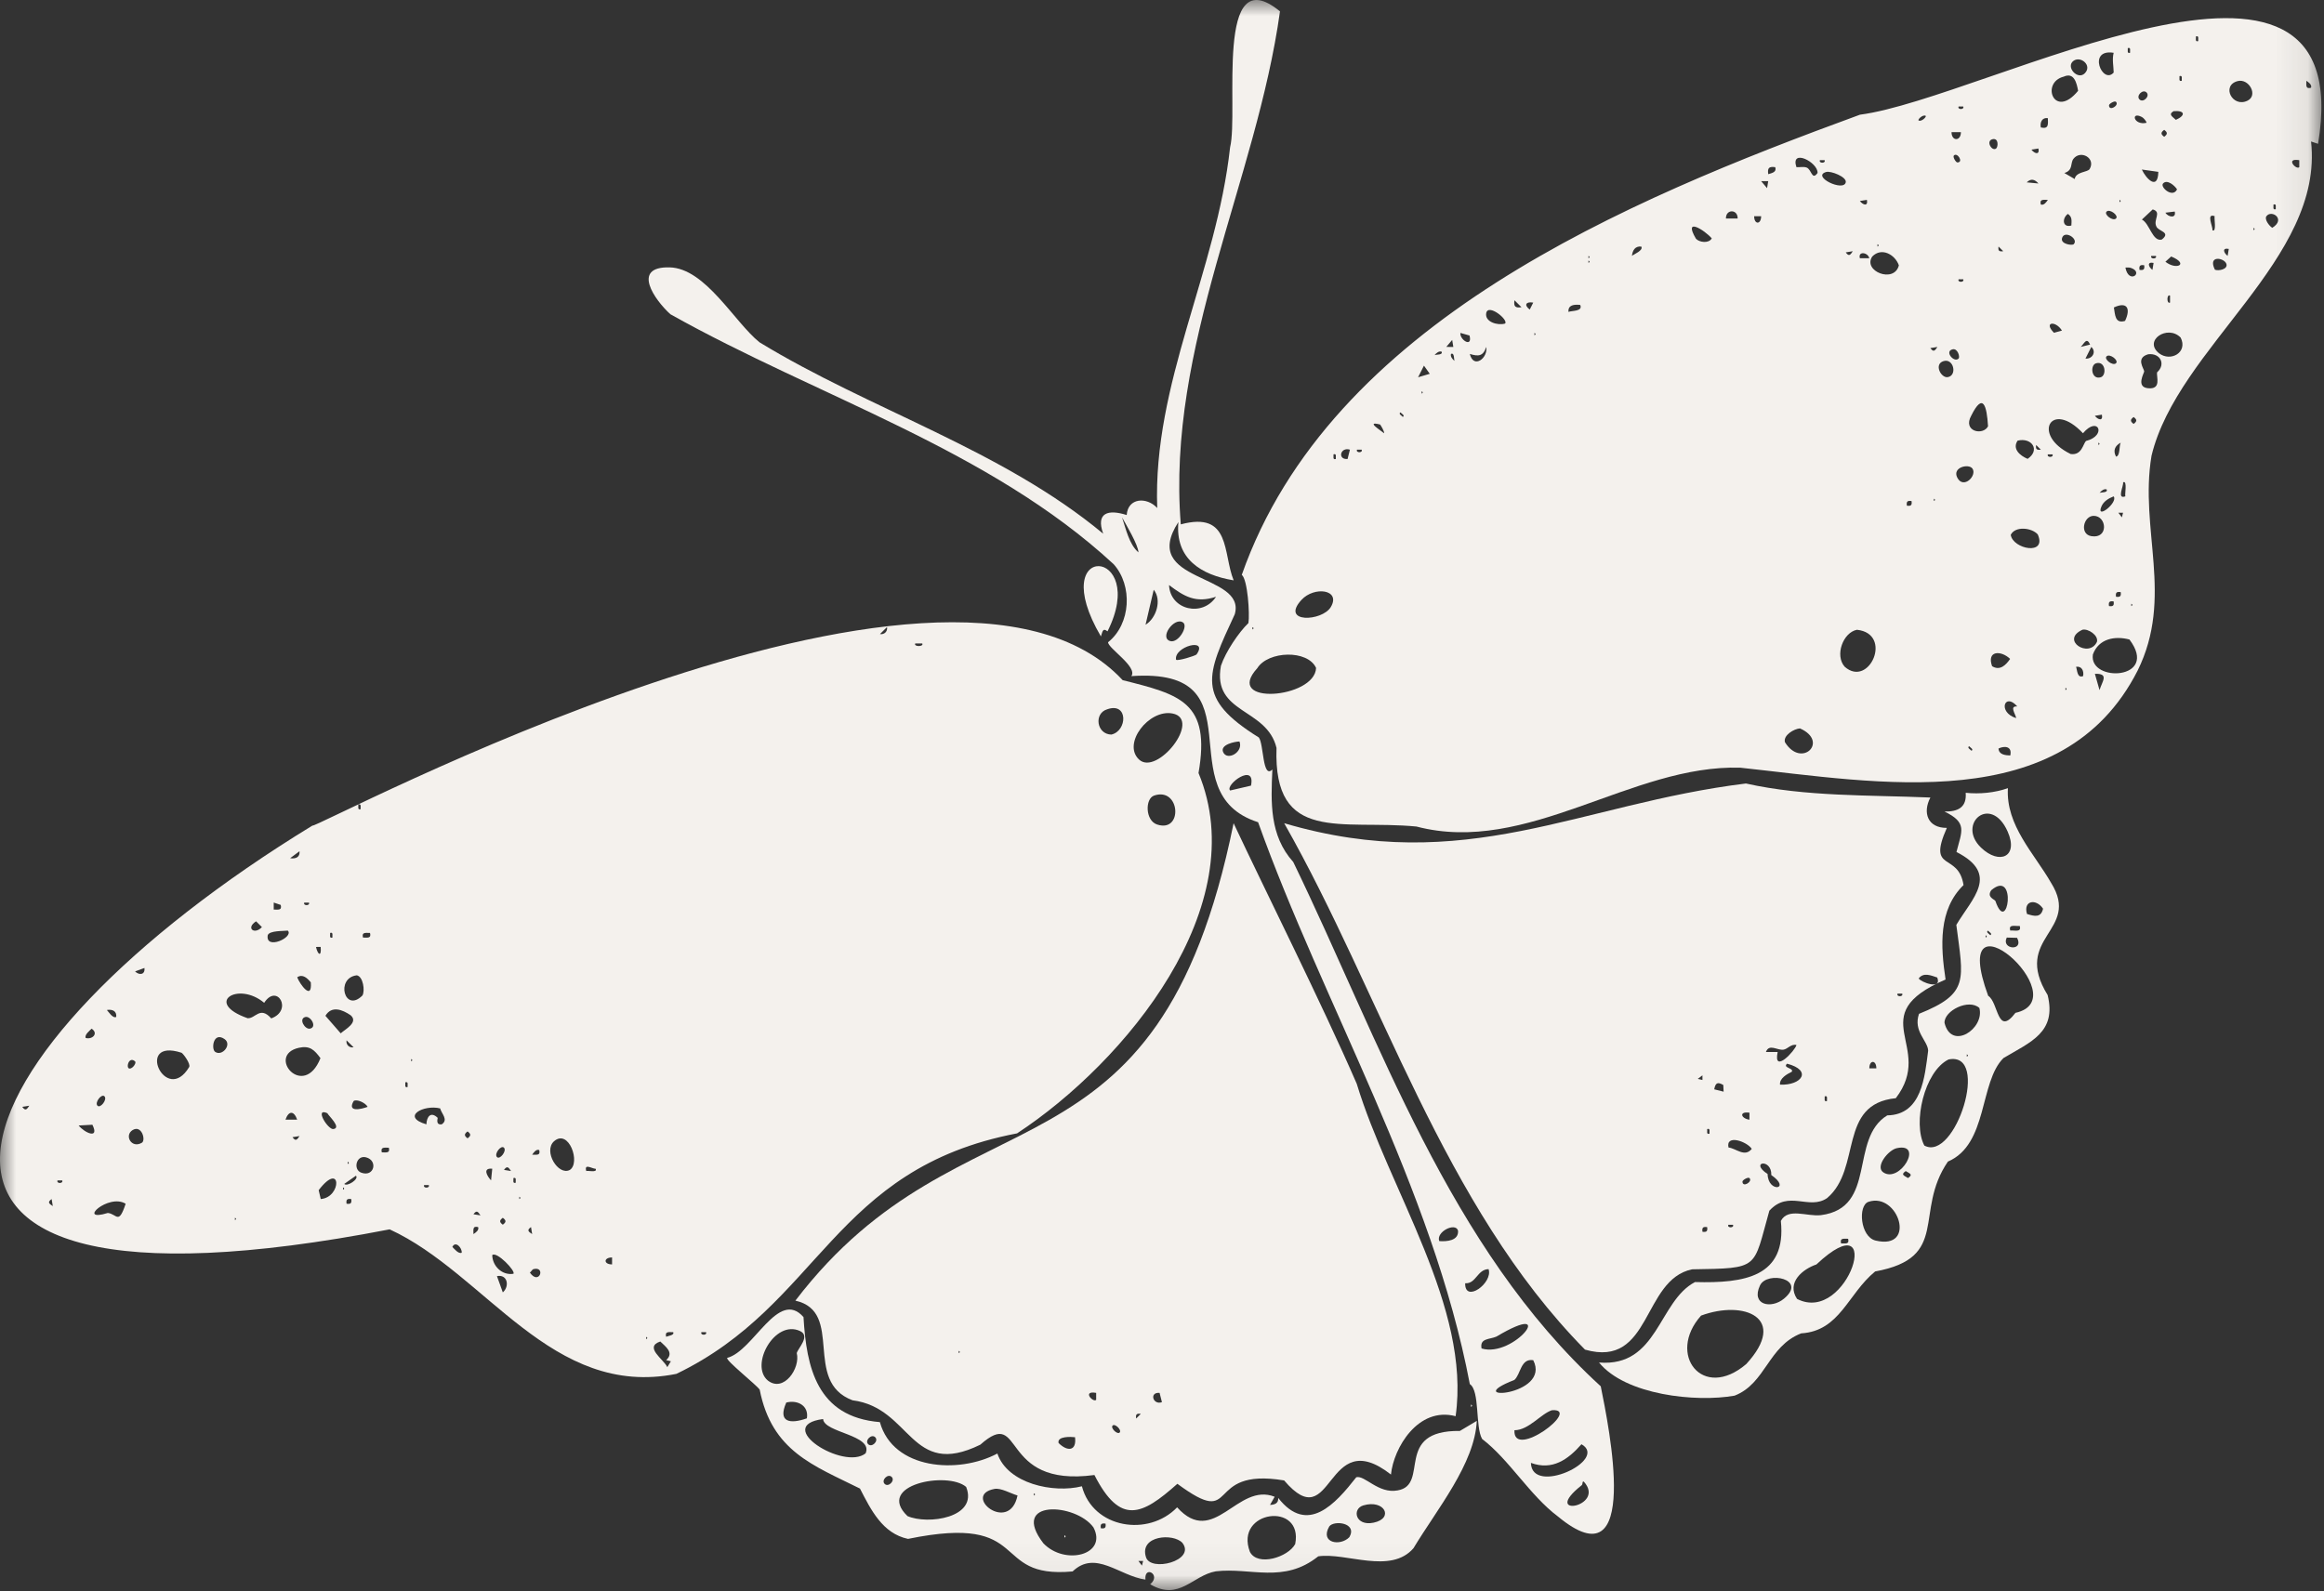 <svg width="73" height="50" viewBox="0 0 73 50" fill="none" xmlns="http://www.w3.org/2000/svg">
<rect x="0" y="0" width="73" height="50" fill="#333333" stroke="none"/>
<g clip-path="url(#clip0_3748_4428)">
<mask id="mask0_3748_4428" style="mask-type:luminance" maskUnits="userSpaceOnUse" x="0" y="0" width="73" height="50">
<path d="M72.919 0H0V49.961H72.919V0Z" fill="white"/>
</mask>
<g mask="url(#mask0_3748_4428)">
<path d="M20.925 42.736C21.183 42.504 20.913 42.318 20.741 42.151C20.217 42.327 20.852 42.713 20.961 42.957L21.073 42.773L20.925 42.736ZM20.297 42.004V42.077C20.345 42.053 20.345 42.028 20.297 42.004ZM22.178 41.858H22.032C21.988 41.964 22.222 41.964 22.178 41.858ZM21.145 41.858C21.019 41.86 20.877 41.82 20.925 42.004C20.972 41.974 21.197 41.957 21.145 41.858ZM15.61 40.097L15.794 40.608C16.015 40.415 15.942 40.03 15.61 40.097ZM16.754 39.877C16.723 39.885 16.681 39.959 16.644 39.986C16.94 40.404 17.153 39.774 16.754 39.877ZM19.226 39.51C18.955 39.511 18.955 39.728 19.226 39.729V39.51ZM16.126 40.023C16.214 39.947 15.6 39.305 15.462 39.437C15.469 39.782 15.772 40.08 16.126 40.023ZM14.502 39.362C14.523 39.218 14.308 38.972 14.209 39.18C14.268 39.236 14.4 39.407 14.502 39.362ZM16.716 38.776L16.68 38.556C16.539 38.655 16.598 38.698 16.716 38.776ZM15.019 38.556C14.834 38.508 14.874 38.651 14.872 38.776C14.94 38.731 15.055 38.654 15.019 38.556ZM15.794 38.264C15.683 38.346 15.683 38.399 15.794 38.481C15.905 38.399 15.905 38.346 15.794 38.264ZM7.379 38.263V38.336C7.427 38.311 7.427 38.287 7.379 38.263ZM15.093 38.188C15.014 38.071 14.971 38.013 14.872 38.153L15.093 38.188ZM3.947 37.823C3.408 37.486 2.385 38.42 3.388 38.112C3.674 38.145 3.724 38.499 3.947 37.823ZM11.033 37.676C10.902 37.657 10.867 37.693 10.886 37.822C11.016 37.841 11.052 37.806 11.033 37.676ZM1.658 37.896L1.622 37.676C1.481 37.775 1.54 37.818 1.658 37.896ZM16.311 37.602V37.676C16.359 37.651 16.359 37.627 16.311 37.602ZM10.775 37.309V37.382C10.823 37.358 10.823 37.333 10.775 37.309ZM13.469 37.236H13.322C13.278 37.342 13.512 37.342 13.469 37.236ZM1.954 37.09H1.807C1.763 37.196 1.997 37.196 1.954 37.09ZM16.199 37.162C16.19 37.104 16.235 36.98 16.127 37.016C16.136 37.074 16.091 37.197 16.199 37.162ZM10.075 37.675C10.741 37.621 10.731 36.454 10.01 37.396L10.075 37.675ZM11.18 36.942L10.813 37.2C10.903 37.297 11.289 37.042 11.18 36.942ZM15.462 36.722C15.142 36.691 15.307 36.964 15.425 37.088L15.462 36.722ZM18.709 36.723C18.593 36.724 18.345 36.54 18.415 36.795C18.46 36.773 18.776 36.856 18.709 36.723ZM16.052 36.795C15.973 36.677 15.931 36.619 15.831 36.759L16.052 36.795ZM10.922 36.502V36.575C10.97 36.551 10.97 36.526 10.922 36.502ZM11.347 36.846C11.754 36.996 11.882 36.464 11.498 36.364C11.19 36.283 11.081 36.749 11.347 36.846ZM16.938 36.135C16.84 36.1 16.762 36.214 16.717 36.281C16.843 36.279 16.985 36.319 16.938 36.135ZM15.831 36.062C15.74 35.966 15.515 36.254 15.61 36.355C15.7 36.451 15.925 36.163 15.831 36.062ZM12.214 36.062C12.088 36.065 11.945 36.025 11.993 36.208C12.119 36.205 12.262 36.246 12.214 36.062ZM17.4 35.862C17.062 36.172 17.531 36.948 17.896 36.762C18.249 36.545 17.869 35.447 17.4 35.862ZM9.409 35.696L9.188 35.731C9.288 35.871 9.331 35.813 9.409 35.696ZM14.687 35.55C14.576 35.632 14.576 35.685 14.687 35.767C14.798 35.685 14.798 35.632 14.687 35.55ZM4.455 35.907C4.588 35.83 4.452 35.333 4.165 35.508C3.897 35.673 4.127 36.098 4.455 35.907ZM2.902 35.34L2.471 35.364C2.656 35.597 3.134 35.807 2.902 35.34ZM10.282 34.977C9.859 34.789 10.309 35.514 10.478 35.475C10.734 35.431 10.313 35.052 10.282 34.977ZM9.335 35.181C9.233 34.893 9.068 34.894 8.967 35.181H9.335ZM13.826 34.827C13.311 34.697 12.579 35.088 13.394 35.328C13.403 35.082 13.534 34.916 13.747 35.122C13.758 35.133 13.668 35.352 13.874 35.328C14.094 35.185 13.869 34.995 13.826 34.827ZM0.921 34.742L0.7 34.778C0.799 34.918 0.842 34.859 0.921 34.742ZM11.108 34.596C10.896 34.962 11.348 34.851 11.548 34.778C11.485 34.653 11.204 34.523 11.108 34.596ZM3.282 34.448C3.192 34.352 2.967 34.64 3.061 34.741C3.152 34.837 3.377 34.549 3.282 34.448ZM12.804 34.154C12.794 34.097 12.84 33.973 12.731 34.008C12.741 34.066 12.696 34.19 12.804 34.154ZM4.242 33.348C4.005 33.141 3.909 33.742 4.169 33.531C4.225 33.486 4.279 33.381 4.242 33.348ZM12.915 33.274V33.348C12.963 33.323 12.963 33.299 12.915 33.274ZM5.699 33.077C4.22 32.597 5.21 34.747 5.941 33.529C6 33.432 5.747 33.093 5.699 33.077ZM9.389 32.922C8.345 33.154 9.537 34.573 10.066 33.248C9.876 32.99 9.735 32.846 9.389 32.922ZM11.107 32.907L10.886 32.688C10.861 32.821 10.967 32.931 11.107 32.907ZM6.757 33.049C6.979 33.205 7.299 32.817 7.051 32.647C6.699 32.406 6.629 32.959 6.757 33.049ZM2.692 32.614C2.91 32.672 3.1 32.464 2.877 32.322C2.82 32.382 2.647 32.513 2.692 32.614ZM9.595 31.954C9.367 32.005 9.576 32.357 9.74 32.32C9.968 32.27 9.759 31.918 9.595 31.954ZM3.651 31.953C3.67 31.769 3.534 31.706 3.357 31.735C3.415 31.795 3.541 32.006 3.651 31.953ZM11.013 31.899C10.753 31.721 10.416 31.591 10.222 31.917L10.702 32.468C10.836 32.345 11.273 32.122 11.013 31.899ZM8.298 31.509C7.479 30.822 6.392 31.507 7.778 31.993C8.022 32.012 8.166 31.598 8.52 31.999C9.209 31.749 8.706 30.881 8.298 31.509ZM11.385 31.278C11.469 31.133 11.409 30.681 11.207 30.645C10.531 30.725 10.823 31.845 11.385 31.278ZM9.763 30.866C9.657 30.739 9.508 30.59 9.336 30.707C9.414 30.92 9.809 31.463 9.763 30.866ZM4.537 30.414L4.242 30.523C4.374 30.651 4.564 30.63 4.537 30.414ZM10.073 29.753L9.926 29.754C9.982 30.008 10.103 30.074 10.073 29.753ZM11.623 29.314C11.498 29.316 11.354 29.276 11.402 29.459C11.528 29.457 11.671 29.497 11.623 29.314ZM10.442 29.459C10.432 29.402 10.477 29.278 10.37 29.314C10.379 29.371 10.334 29.495 10.442 29.459ZM9.04 29.24C8.921 29.258 8.464 29.233 8.41 29.385C8.329 29.867 9.243 29.446 9.04 29.24ZM8.044 28.948C7.71 29.163 7.995 29.382 8.227 29.13L8.044 28.948ZM9.704 28.36H9.557C9.513 28.466 9.748 28.466 9.704 28.36ZM8.818 28.433L8.598 28.359L8.598 28.579C8.723 28.576 8.866 28.617 8.818 28.433ZM9.114 26.965C9.291 26.994 9.428 26.931 9.408 26.746L9.114 26.965ZM11.328 25.425C11.318 25.367 11.363 25.244 11.255 25.279C11.265 25.337 11.22 25.46 11.328 25.425ZM36.252 24.997C35.965 25.095 35.971 25.784 36.347 25.907C37.168 26.177 37.075 24.717 36.252 24.997ZM35.779 23.865C36.344 24.393 37.766 22.596 36.828 22.418C36.088 22.277 35.244 23.364 35.779 23.865ZM34.78 22.286C34.354 22.412 34.443 23.07 34.908 23.081C35.415 22.969 35.444 22.053 34.78 22.286ZM28.969 20.218H28.749C28.691 20.326 29.027 20.326 28.969 20.218ZM27.641 19.923C27.781 19.947 27.887 19.837 27.862 19.703L27.641 19.923ZM35.264 21.371C37.071 21.825 38.036 22.059 37.647 24.289C39.383 28.466 35.365 33.366 31.948 35.611C26.147 36.721 25.779 40.986 21.246 43.168C17.326 43.953 15.266 40.017 12.239 38.627C-5.649 42.096 -1.683 32.961 9.816 25.939C9.81 26.119 29.691 15.38 35.264 21.371Z" fill="#F4F1ED"/>
<path d="M63.145 23.738C63.211 23.454 62.976 23.423 62.776 23.519C62.787 23.714 62.992 23.732 63.145 23.738ZM61.852 23.446C61.78 23.497 61.892 23.547 61.928 23.59C62.001 23.542 61.893 23.493 61.852 23.446ZM56.54 22.887C56.353 22.9 56.009 23.101 56.067 23.32C56.587 24.158 57.466 23.297 56.54 22.887ZM63.366 22.197C62.969 21.739 62.738 22.379 63.33 22.564C63.321 22.445 63.102 22.176 63.366 22.197ZM64.879 21.611V21.684C64.927 21.66 64.927 21.635 64.879 21.611ZM65.949 21.684C66.028 21.412 66.264 21.158 65.803 21.171L65.949 21.684ZM65.433 21.244C65.466 21.084 65.391 20.922 65.212 20.951C65.252 21.061 65.244 21.316 65.433 21.244ZM39.494 20.994C38.41 22.181 41.303 21.956 41.34 20.987C41.076 20.408 39.833 20.45 39.494 20.994ZM62.574 20.932C62.821 21.085 63.005 20.9 63.141 20.703C62.852 20.427 62.4 20.439 62.574 20.932ZM66.889 20.094C66.43 19.973 65.923 20.066 65.74 20.564C65.604 21.458 67.846 21.369 66.889 20.094ZM65.412 19.787C64.706 20.113 65.62 20.696 65.868 20.167C65.922 19.961 65.587 19.743 65.412 19.787ZM58.329 19.788C57.893 19.872 57.626 20.593 57.944 20.949C58.713 21.632 59.477 19.912 58.329 19.788ZM39.34 19.704V19.777C39.388 19.753 39.388 19.728 39.34 19.704ZM66.946 18.97V19.044C66.994 19.019 66.994 18.995 66.946 18.97ZM66.392 18.897C66.262 18.878 66.226 18.914 66.246 19.043C66.376 19.062 66.412 19.027 66.392 18.897ZM66.614 18.604C66.484 18.585 66.448 18.62 66.467 18.75C66.597 18.769 66.633 18.733 66.614 18.604ZM40.88 18.85C40.208 19.587 41.533 19.531 41.804 19.071C42.128 18.52 41.279 18.413 40.88 18.85ZM64.009 16.792C63.823 16.581 63.303 16.519 63.16 16.805C63.227 17.257 64.308 17.464 64.009 16.792ZM65.766 16.208C65.446 16.207 65.311 16.785 65.694 16.847C66.241 16.934 66.179 16.209 65.766 16.208ZM66.688 16.11L66.54 16.11L66.651 16.256L66.688 16.11ZM60.044 15.743C59.914 15.724 59.878 15.759 59.898 15.889C60.028 15.908 60.064 15.872 60.044 15.743ZM60.746 15.669V15.742C60.794 15.718 60.794 15.694 60.746 15.669ZM66.392 15.596C66.233 15.66 66.079 15.749 66.009 15.913C65.824 16.35 66.544 15.786 66.392 15.596ZM66.171 15.377C66.087 15.349 65.999 15.427 65.951 15.487C66.002 15.463 66.224 15.487 66.171 15.377ZM66.761 15.595C66.733 15.559 66.833 15.072 66.689 15.156C66.714 15.259 66.479 15.702 66.761 15.595ZM61.957 14.723C61.842 14.558 61.313 14.681 61.481 15.008C61.674 15.385 62.11 14.943 61.957 14.723ZM64.473 14.276H64.326C64.283 14.382 64.517 14.382 64.473 14.276ZM41.96 14.422C41.95 14.364 41.996 14.24 41.887 14.276C41.897 14.333 41.852 14.457 41.96 14.422ZM42.772 14.129H42.625C42.582 14.236 42.816 14.236 42.772 14.129ZM42.403 14.129C42.1 14.034 42.004 14.448 42.329 14.422L42.403 14.129ZM64.105 14.128L63.958 13.982C63.938 14.112 63.974 14.147 64.105 14.128ZM66.614 13.909C66.43 14.008 66.367 14.159 66.468 14.348C66.602 14.324 66.56 14.015 66.614 13.909ZM65.913 13.909V13.982C65.961 13.957 65.961 13.933 65.913 13.909ZM63.376 13.845C63.201 14.104 63.449 14.317 63.69 14.418C64.097 14.142 63.82 13.737 63.376 13.845ZM43.35 13.338C42.861 13.216 43.406 13.544 43.474 13.614C43.498 13.568 43.362 13.346 43.35 13.338ZM67.02 13.103C66.909 13.185 66.909 13.238 67.02 13.32C67.131 13.238 67.131 13.185 67.02 13.103ZM65.429 13.613C64.426 12.547 63.804 13.668 65.044 14.266C65.398 14.314 65.433 13.936 65.527 13.855C66.19 13.685 65.907 13.047 65.429 13.613ZM66.023 13.029L65.803 13.065C65.896 13.189 66.067 13.246 66.023 13.029ZM43.99 12.957C43.917 13.007 44.029 13.057 44.065 13.1C44.138 13.052 44.031 13.003 43.99 12.957ZM61.921 13.057C61.638 13.56 62.293 13.697 62.447 13.394C62.407 12.741 62.289 12.32 61.921 13.057ZM44.655 12.295V12.368C44.703 12.344 44.703 12.319 44.655 12.295ZM44.544 11.854L44.911 11.745L44.728 11.489L44.544 11.854ZM65.84 11.415C65.644 11.473 65.691 11.942 65.986 11.854C66.182 11.796 66.136 11.327 65.84 11.415ZM61.051 11.346C60.736 11.441 60.971 11.883 61.18 11.85C61.488 11.801 61.367 11.25 61.051 11.346ZM66.466 11.414C66.563 11.325 66.273 11.101 66.172 11.195C66.075 11.284 66.365 11.508 66.466 11.414ZM67.478 11.131C67.069 11.25 67.352 11.585 67.352 11.671C67.352 11.717 67.088 12.154 67.461 12.197C67.91 12.249 67.727 11.836 67.758 11.698C68.038 11.448 67.862 11.087 67.478 11.131ZM45.578 11.121C45.551 11.205 45.629 11.293 45.689 11.34C45.665 11.29 45.69 11.069 45.578 11.121ZM45.282 11.049C45.198 11.021 45.109 11.099 45.062 11.158C45.112 11.135 45.334 11.159 45.282 11.049ZM61.521 11.267C61.574 11.214 61.493 10.941 61.338 10.975C61.065 11.034 61.378 11.409 61.521 11.267ZM65.507 11.267C65.721 11.288 65.862 11.056 65.691 10.901L65.507 11.267ZM60.857 10.902L60.636 10.937C60.736 11.077 60.778 11.019 60.857 10.902ZM46.169 11.121C46.286 11.606 46.749 11.245 46.684 10.901C46.59 11.196 46.439 11.205 46.169 11.121ZM65.654 10.827C65.541 10.58 65.471 10.792 65.359 10.9L65.654 10.827ZM45.651 10.901L45.615 10.681L45.43 10.9L45.651 10.901ZM67.817 11.099C68.183 11.382 68.734 11.071 68.497 10.607C68.087 10.187 67.319 10.7 67.817 11.099ZM48.198 10.461V10.534C48.246 10.51 48.246 10.485 48.198 10.461ZM46.16 10.542L45.873 10.461C45.848 10.681 46.262 10.939 46.16 10.542ZM64.769 10.387C64.565 10.061 64.182 10.117 64.518 10.456L64.769 10.387ZM47.275 10.167C47.399 10.058 46.742 9.521 46.684 9.839C46.634 10.117 47.047 10.235 47.275 10.167ZM66.751 10.083C66.934 9.701 66.823 9.462 66.4 9.661C66.44 9.885 66.43 10.18 66.751 10.083ZM49.637 9.581C49.455 9.561 49.248 9.576 49.268 9.8C49.375 9.756 49.727 9.79 49.637 9.581ZM48.161 9.508C47.943 9.47 47.854 9.575 48.051 9.727L48.161 9.508ZM47.792 9.653L47.571 9.434C47.542 9.63 47.596 9.682 47.792 9.653ZM68.164 9.507V9.288C68.055 9.23 68.055 9.564 68.164 9.507ZM61.668 8.775H61.522C61.478 8.881 61.712 8.881 61.668 8.775ZM66.762 8.407C66.866 8.949 67.356 8.562 66.935 8.418C66.879 8.399 66.82 8.406 66.762 8.407ZM67.352 8.334C67.222 8.315 67.186 8.35 67.205 8.48C67.335 8.499 67.371 8.464 67.352 8.334ZM67.647 8.261C67.428 8.218 67.486 8.387 67.611 8.48L67.647 8.261ZM49.895 8.187V8.26C49.943 8.236 49.943 8.211 49.895 8.187ZM69.573 8.474C69.686 8.521 69.98 8.463 69.936 8.298C69.883 8.101 69.335 7.996 69.573 8.474ZM68.2 8.059L68.018 8.224C68.368 8.501 68.773 8.296 68.2 8.059ZM67.721 8.041H67.574C67.53 8.147 67.765 8.147 67.721 8.041ZM49.895 8.04V8.113C49.943 8.089 49.943 8.065 49.895 8.04ZM58.716 8.113C58.678 7.929 58.357 7.881 58.421 8.113L58.716 8.113ZM58.81 8.06C58.503 8.519 59.502 8.917 59.646 8.337C59.529 8.001 59.104 7.758 58.81 8.06ZM58.199 7.894L57.978 7.93C58.078 8.07 58.121 8.011 58.199 7.894ZM70.009 7.821C69.79 7.777 69.848 7.947 69.973 8.04L70.009 7.821ZM62.924 7.893L62.777 7.747C62.757 7.877 62.793 7.912 62.924 7.893ZM51.556 7.747C51.358 7.727 51.282 7.867 51.261 8.04C51.326 7.984 51.623 7.873 51.556 7.747ZM58.974 7.673V7.747C59.023 7.722 59.023 7.698 58.974 7.673ZM65.138 7.673C65.306 7.505 64.833 7.21 64.769 7.491C64.728 7.671 65.09 7.721 65.138 7.673ZM70.785 7.16V7.233C70.833 7.209 70.833 7.184 70.785 7.16ZM53.273 7.502C53.378 7.616 53.676 7.658 53.769 7.49C53.546 7.23 52.859 6.8 53.273 7.502ZM69.567 6.793C69.284 6.685 69.519 7.131 69.494 7.233C69.638 7.319 69.538 6.828 69.567 6.793ZM55.32 6.793H55.1C55.101 7.062 55.319 7.062 55.32 6.793ZM71.191 6.794C71.121 6.89 71.278 7.099 71.375 7.158C71.816 6.885 71.349 6.576 71.191 6.794ZM65.064 7.086C65.073 6.933 65.092 6.811 64.954 6.721C64.762 6.863 64.787 7.165 65.064 7.086ZM68.311 6.647L68.017 6.683C68.108 6.828 68.367 6.869 68.311 6.647ZM66.466 6.866C66.563 6.776 66.273 6.553 66.172 6.647C66.075 6.736 66.365 6.96 66.466 6.866ZM54.582 6.866C54.589 6.565 54.207 6.565 54.214 6.866H54.582ZM67.62 6.58L67.28 6.899C67.524 7.018 67.611 7.604 67.905 7.527C68.21 7.288 67.788 7.271 67.732 7.111C67.631 6.902 67.913 6.664 67.62 6.58ZM71.485 6.573C71.476 6.515 71.521 6.391 71.413 6.427C71.422 6.484 71.377 6.608 71.485 6.573ZM66.577 6.28V6.353C66.625 6.328 66.625 6.304 66.577 6.28ZM64.326 6.28C64.2 6.283 64.057 6.242 64.105 6.426C64.203 6.462 64.281 6.348 64.326 6.28ZM58.642 6.28L58.421 6.316C58.515 6.44 58.685 6.497 58.642 6.28ZM67.943 5.767C67.846 5.879 68.247 6.236 68.384 5.95C68.309 5.829 68.068 5.622 67.943 5.767ZM55.542 5.693L55.321 5.693L55.506 5.912L55.542 5.693ZM64.031 5.765C63.916 5.635 63.795 5.599 63.662 5.73L64.031 5.765ZM57.36 5.405C56.892 5.544 57.913 6.039 57.978 5.728C58.013 5.56 57.51 5.36 57.36 5.405ZM67.796 5.4L67.278 5.327C67.413 5.62 67.782 5.997 67.796 5.4ZM55.763 5.253C55.567 5.224 55.514 5.278 55.543 5.473C55.656 5.438 55.816 5.41 55.763 5.253ZM72.224 5.033C71.767 4.955 72.132 5.351 72.224 5.252V5.033ZM57.313 5.033H57.166C57.123 5.139 57.357 5.139 57.313 5.033ZM56.428 5.252C56.529 5.26 56.654 5.23 56.747 5.264C56.907 5.322 56.912 5.686 57.092 5.435C57.11 5.094 56.229 4.654 56.428 5.252ZM65.639 5.311C65.84 4.967 65.354 4.701 65.13 4.99C65.024 5.127 65.129 5.35 64.844 5.436L65.169 5.625C65.207 5.39 65.578 5.416 65.639 5.311ZM61.374 4.886C61.331 4.928 61.435 5.104 61.484 5.104C61.688 5.104 61.485 4.775 61.374 4.886ZM64.03 4.666L63.81 4.702C63.903 4.826 64.074 4.883 64.03 4.666ZM62.702 4.665C62.764 4.616 62.786 4.331 62.592 4.373C62.364 4.422 62.568 4.771 62.702 4.665ZM61.595 4.153H61.3C61.302 4.445 61.595 4.441 61.595 4.153ZM67.98 4.08C67.868 4.163 67.868 4.215 67.98 4.298C68.091 4.215 68.091 4.162 67.98 4.08ZM64.326 3.713C64.147 3.683 64.072 3.845 64.105 4.005C64.359 4.064 64.332 3.903 64.326 3.713ZM67.426 3.858C67.415 3.796 67.328 3.701 67.278 3.676C66.918 3.489 67.018 3.951 67.426 3.858ZM60.488 3.639C60.395 3.591 60.23 3.757 60.266 3.785C60.359 3.834 60.523 3.667 60.488 3.639ZM68.276 3.493C68.091 3.6 68.254 3.672 68.347 3.766C68.665 3.625 68.631 3.462 68.276 3.493ZM61.668 3.346H61.522C61.478 3.452 61.712 3.452 61.668 3.346ZM66.466 3.199C66.424 3.157 66.247 3.26 66.247 3.309C66.247 3.512 66.578 3.31 66.466 3.199ZM67.426 2.905C67.309 2.789 67.088 3.008 67.205 3.125C67.322 3.241 67.543 3.022 67.426 2.905ZM72.593 2.758C72.629 2.661 72.514 2.584 72.446 2.538C72.449 2.664 72.408 2.806 72.593 2.758ZM70.284 2.549C69.764 2.69 70.126 3.398 70.6 3.162C70.939 2.994 70.641 2.453 70.284 2.549ZM68.533 2.538C68.523 2.48 68.569 2.357 68.46 2.392C68.47 2.45 68.425 2.574 68.533 2.538ZM64.825 2.408C64.088 2.594 64.526 3.768 65.276 2.853C65.234 2.618 65.154 2.259 64.825 2.408ZM65.488 2.301C65.727 2.055 65.358 1.751 65.134 1.91C64.872 2.096 65.263 2.533 65.488 2.301ZM66.393 1.659C65.552 1.523 66.045 2.676 66.394 2.279C66.39 2.071 66.34 1.87 66.393 1.659ZM66.909 1.658C66.899 1.6 66.945 1.476 66.836 1.512C66.846 1.57 66.801 1.693 66.909 1.658ZM69.049 1.291C69.04 1.233 69.085 1.11 68.977 1.145C68.986 1.203 68.941 1.327 69.049 1.291ZM72.814 4.519L72.594 4.446C73.002 8.133 68.397 10.922 67.582 14.321C67.194 16.636 68.289 18.762 67.144 21.074C64.788 25.7 58.975 24.581 54.67 24.122C51.254 24.012 47.984 26.884 44.491 25.97C42.13 25.745 39.993 26.521 40.097 23.5C39.793 22.232 38.072 22.439 38.351 20.92C38.501 20.474 38.914 19.866 39.215 19.576C39.261 19.295 39.189 18.204 39.006 18.062C41.787 10.153 51.068 6.297 58.423 3.604C62.366 3.093 74.146 -3.502 72.814 4.519Z" fill="#F4F1ED"/>
<path d="M33.768 45.158C33.637 45.143 33.201 45.123 33.251 45.34C33.517 45.608 33.825 45.61 33.768 45.158ZM35.17 45.011C35.245 44.935 35.023 44.717 34.949 44.792C34.874 44.867 35.096 45.086 35.17 45.011ZM35.834 44.425C35.703 44.406 35.668 44.441 35.688 44.571L35.834 44.425ZM36.424 43.765C36.091 43.736 36.215 44.158 36.498 44.057L36.424 43.765ZM34.432 43.765C33.975 43.687 34.34 44.082 34.432 43.984V43.765ZM30.114 42.444V42.517C30.162 42.493 30.162 42.468 30.114 42.444ZM45.723 44.498C44.539 44.187 43.773 45.504 43.692 46.331C41.608 44.703 41.9 48.35 40.336 46.516C37.763 46.089 38.975 48.093 36.983 46.622C35.873 47.611 35.192 47.94 34.377 46.346C31.342 46.754 32.19 44.154 30.793 45.393C28.586 46.476 28.641 44.236 26.779 43.998C25.197 43.404 26.539 41.217 24.984 40.867C30.279 33.938 36.359 37.658 38.749 25.866C39.753 28.008 41.517 31.52 42.617 34.053C43.632 37.398 46.207 41.069 45.723 44.498Z" fill="#F4F1ED"/>
<path d="M53.624 38.557C53.494 38.538 53.458 38.573 53.477 38.703C53.607 38.721 53.643 38.686 53.624 38.557ZM54.436 38.484H54.289C54.245 38.59 54.48 38.59 54.436 38.484ZM54.953 37.016C54.91 36.974 54.733 37.077 54.733 37.126C54.733 37.329 55.064 37.127 54.953 37.016ZM55.639 36.921C55.658 36.386 54.936 36.502 55.523 36.889C55.535 37.495 56.287 37.369 55.639 36.921ZM54.295 36.055C54.539 36.084 54.802 36.374 55.025 36.099C54.878 35.866 54.2 35.631 54.295 36.055ZM53.697 35.621C53.688 35.564 53.733 35.44 53.625 35.476C53.635 35.533 53.589 35.657 53.697 35.621ZM54.953 34.962C54.62 34.912 54.678 35.142 54.952 35.182L54.953 34.962ZM57.388 34.595C57.379 34.537 57.424 34.413 57.316 34.449C57.325 34.506 57.28 34.63 57.388 34.595ZM54.131 34.091C53.947 33.985 53.886 34.026 53.846 34.227L54.141 34.301L54.131 34.091ZM53.476 33.934L53.476 33.788L53.329 33.899L53.476 33.934ZM55.913 34.081C56.599 34.108 56.935 33.63 56.134 33.422C55.982 33.563 56.36 33.552 56.281 33.677C56.133 33.748 55.89 33.883 55.913 34.081ZM58.939 33.568C58.937 33.299 58.719 33.299 58.718 33.568H58.939ZM56.429 32.835C56.261 32.791 56.152 32.965 56.018 32.982C55.822 33.007 55.572 32.783 55.47 33.054H55.839C55.689 33.77 56.397 32.998 56.429 32.835ZM59.751 31.221H59.604C59.56 31.328 59.794 31.328 59.751 31.221ZM60.852 30.714C60.666 30.654 60.421 30.539 60.269 30.744C60.337 30.861 61.005 31.116 60.852 30.714ZM60.636 25.059C60.385 25.534 60.549 26.017 61.153 26.013C60.522 27.434 61.514 26.756 61.677 27.81C60.884 28.582 60.955 29.729 61.113 30.777C58.471 31.92 60.803 32.864 59.55 34.506C57.72 34.688 58.489 36.715 57.393 37.644C56.822 38.036 56.185 37.375 55.578 38.041C55.058 39.882 55.293 39.847 53.151 39.883C51.574 40.21 51.883 43.005 49.787 42.406C45.323 37.88 43.403 31.258 40.338 25.866C46.036 27.545 49.602 25.261 54.842 24.618C56.717 25.037 58.708 24.977 60.636 25.059Z" fill="#F4F1ED"/>
<path d="M49.683 46.667C48.354 47.718 50.474 47.352 49.748 46.552C49.689 46.542 49.728 46.623 49.683 46.667ZM48.088 45.965C48.116 47.014 50.547 45.873 49.676 45.379C49.251 45.863 48.76 46.211 48.088 45.965ZM47.571 44.939C47.515 45.895 49.71 44.241 48.748 44.31C48.4 44.423 48.02 44.937 47.571 44.939ZM48.161 42.738C47.762 42.674 47.77 43.183 47.568 43.359C45.787 44.052 48.741 43.872 48.161 42.738ZM46.538 42.37C47.564 42.68 48.984 40.818 47.008 41.995C46.796 42.092 46.472 42.039 46.538 42.37ZM46.758 39.877C46.4 39.886 46.368 40.343 46.023 40.321C46.009 40.961 46.906 40.311 46.758 39.877ZM45.209 38.996C45.442 39.013 45.824 38.988 45.799 38.667C45.719 38.394 45.099 38.706 45.209 38.996ZM39.296 24.685C39.449 23.934 38.464 24.663 38.64 24.838L39.296 24.685ZM38.934 23.298C38.791 23.3 38.321 23.395 38.419 23.628C38.543 23.924 39.066 23.633 38.934 23.298ZM37.585 20.564C37.972 20.015 36.861 20.318 36.942 20.73C36.99 20.776 37.526 20.614 37.585 20.564ZM37.161 19.559C36.888 19.372 36.403 20.041 36.759 20.143C37.014 20.216 37.333 19.677 37.161 19.559ZM35.983 19.63C36.318 19.428 36.504 18.855 36.24 18.53L35.983 19.63ZM38.197 18.751C37.559 18.96 37.201 18.744 36.721 18.383C36.758 19.175 37.781 19.394 38.197 18.751ZM35.76 17.356C35.755 17.12 35.358 16.462 35.245 16.256C35.366 16.615 35.466 17.102 35.76 17.356ZM37.09 16.476C38.675 16.052 38.405 17.391 38.751 18.235C37.723 18.066 36.908 17.555 37.015 16.403C35.767 18.328 39.158 17.995 38.786 19.299C37.893 21.222 37.542 21.929 39.541 23.172C39.7 23.373 39.652 24.491 39.967 24.178C39.919 25.213 39.875 26.252 40.623 27.085C43.36 32.731 45.499 39.187 50.282 43.559C50.532 44.808 51.575 49.833 48.938 47.65C48.059 46.993 47.401 45.856 46.556 45.214C46.336 44.836 46.49 43.699 46.169 43.489C44.994 37.308 41.555 31.534 39.519 25.835C36.61 24.902 39.652 20.96 35.538 21.244C35.742 20.953 34.806 20.369 34.806 20.18C35.525 19.604 35.585 18.401 34.981 17.727C31.074 14.114 25.694 12.476 21.057 9.873C20.566 9.428 19.817 8.37 21.035 8.401C22.162 8.43 23.067 10.122 23.858 10.756C27.34 12.881 31.463 14.119 34.653 16.769C34.414 16.104 34.815 15.998 35.391 16.183C35.429 15.636 36.024 15.607 36.35 15.962C36.208 12.033 38.209 8.552 38.639 4.628C38.918 3.501 38.136 -1.34 40.206 0.357C39.473 5.652 36.638 10.88 37.09 16.476Z" fill="#F4F1ED"/>
<path d="M54.853 42.859C56.187 41.406 54.779 40.838 53.433 41.337C52.344 42.553 53.482 44.031 54.853 42.859ZM56.036 40.806C56.785 40.187 55.505 39.923 55.284 40.389C54.993 41.006 55.636 41.137 56.036 40.806ZM56.447 40.812C58.065 41.646 59.249 37.674 57.056 39.73C56.639 39.87 56.103 40.291 56.447 40.812ZM58.052 38.923C57.926 38.926 57.784 38.886 57.831 39.069C57.957 39.066 58.1 39.107 58.052 38.923ZM58.692 37.762C58.354 37.875 58.43 38.865 58.917 38.98C60.221 39.287 59.628 37.447 58.692 37.762ZM59.862 36.796C59.69 36.912 59.817 36.94 59.934 37.015C60.106 36.899 59.979 36.871 59.862 36.796ZM59.582 36.076C59.312 36.134 58.894 36.658 59.156 36.836C59.678 37.191 60.442 35.891 59.582 36.076ZM61.206 33.289C60.443 33.666 60.075 35.293 60.446 35.994C61.417 36.523 62.532 33.021 61.206 33.289ZM61.78 33.128V33.201C61.828 33.176 61.828 33.152 61.78 33.128ZM62.175 31.671C61.844 31.369 61.065 31.756 61.08 32.139C61.298 33.023 62.347 32.321 62.175 31.671ZM63.308 31.824C65.315 31.386 61.14 27.703 62.451 31.288C62.781 31.497 62.73 32.586 63.308 31.824ZM63.359 29.467L63.035 29.459C62.848 29.837 63.587 29.899 63.359 29.467ZM62.371 29.386V29.46C62.419 29.436 62.419 29.411 62.371 29.386ZM62.444 29.241C62.371 29.292 62.483 29.342 62.519 29.385C62.592 29.337 62.485 29.288 62.444 29.241ZM63.441 29.093C63.322 29.112 63.075 29.022 63.146 29.239C63.264 29.221 63.512 29.311 63.441 29.093ZM63.671 28.718C63.895 28.788 64.111 28.847 64.175 28.552C63.955 28.222 63.544 28.296 63.671 28.718ZM62.678 28.309C63.064 29.443 63.37 27.276 62.548 27.971C62.397 28.193 62.648 28.255 62.678 28.309ZM62.227 26.633C62.8 27.184 63.416 26.927 63.064 26.13C62.536 24.938 61.45 25.885 62.227 26.633ZM64.43 27.744C65.375 29.259 63.19 29.439 64.319 31.265C64.606 32.435 63.792 32.734 62.932 33.245C62.169 33.998 62.452 35.958 61.186 36.498C60.099 38.09 61.277 39.516 58.901 39.95C58.037 40.658 57.798 41.819 56.578 41.895C55.535 42.299 55.467 43.469 54.487 43.852C53.279 44.069 51.057 43.835 50.228 42.811C52.081 42.963 52.09 40.885 53.243 40.283C54.799 40.325 56.122 40.121 55.939 38.363C56.165 37.936 56.754 38.231 57.196 38.181C58.977 37.952 58.077 35.785 59.281 35.046C60.37 35.028 60.458 33.834 60.566 33.014C60.556 32.7 60.088 32.403 60.279 31.855C61.871 31.217 61.671 30.785 61.451 29.061C61.948 28.221 62.827 27.47 61.455 26.77C61.625 26.109 61.806 25.85 61.079 25.499C61.499 25.506 61.782 25.371 61.745 24.91C62.184 24.955 62.653 24.911 63.071 24.765C63.002 25.936 63.901 26.819 64.43 27.744Z" fill="#F4F1ED"/>
<path d="M35.907 49.047L35.759 49.047L35.87 49.193L35.907 49.047ZM37.141 48.478C36.852 48.165 35.785 48.247 35.995 48.922C36.13 49.407 37.573 49.04 37.141 48.478ZM42.386 48.298C42.646 47.843 41.897 47.76 41.754 47.962C41.451 48.485 42.102 48.594 42.386 48.298ZM34.726 47.873C34.595 47.854 34.559 47.889 34.579 48.019C34.709 48.038 34.745 48.003 34.726 47.873ZM40.684 48.515C40.948 47.17 38.765 47.455 39.261 48.76C39.503 49.23 40.461 48.93 40.684 48.515ZM32.774 48.492C33.452 49.199 34.799 48.855 34.347 47.992C33.794 47.225 31.705 47.098 32.774 48.492ZM42.823 47.301C42.462 47.409 42.571 47.962 43.144 47.844C43.802 47.707 43.486 47.103 42.823 47.301ZM32.475 46.919V46.992C32.523 46.968 32.523 46.943 32.475 46.919ZM31.238 46.783C30.192 46.98 31.71 48.215 31.962 46.989C31.75 46.929 31.442 46.745 31.238 46.783ZM30.348 46.72C29.764 46.217 27.482 46.652 28.505 47.636C29.134 47.916 30.738 47.694 30.348 46.72ZM28.009 46.406C27.892 46.289 27.671 46.509 27.788 46.625C27.905 46.742 28.126 46.522 28.009 46.406ZM27.492 45.159C27.375 45.042 27.154 45.262 27.271 45.378C27.388 45.494 27.609 45.275 27.492 45.159ZM25.855 44.587C24.256 44.796 26.506 46.216 27.19 45.665C27.441 45.085 25.884 45.02 25.855 44.587ZM25.345 44.565C25.412 44.176 25.063 43.976 24.698 44.069C24.419 44.694 24.825 44.75 25.345 44.565ZM24.118 43.376C24.619 43.769 25.148 42.984 25.027 42.515C25.068 42.359 25.467 41.978 25.13 41.822C24.336 41.453 23.543 42.894 24.118 43.376ZM25.239 41.383C25.332 42.967 25.659 44.521 27.638 44.684C28.054 46.179 30.1 46.325 31.329 45.671C31.651 46.621 33.09 46.926 33.984 46.7C34.335 48.028 36.074 48.297 36.975 47.362C38.132 48.643 38.865 46.563 40.039 47.029C40.039 47.029 39.893 47.285 39.893 47.285C40.042 47.28 40.162 47.236 40.15 47.066C41.073 48.244 41.948 47.251 42.603 46.416C42.867 46.343 43.299 46.943 43.898 46.83C44.928 46.661 43.754 44.938 45.857 44.961L46.388 44.645C46.324 45.992 45.136 47.421 44.399 48.646C43.68 49.478 42.281 48.772 41.408 48.901C40.324 49.767 39.295 49.245 38.191 49.372C37.463 49.498 37.039 50.319 36.129 49.779C36.494 49.479 35.934 49.169 35.98 49.633C35.165 49.52 34.41 48.686 33.692 49.376C31.058 49.619 32.473 47.541 28.522 48.353C27.717 48.182 27.355 47.434 27.013 46.772C25.552 46.044 24.244 45.602 23.863 43.664C23.761 43.512 22.788 42.743 22.842 42.666C23.672 42.453 24.444 40.478 25.239 41.383Z" fill="#F4F1ED"/>
<path d="M34.789 19.837C34.624 19.706 34.629 19.881 34.581 19.997C32.799 16.959 36.112 17.198 34.789 19.837Z" fill="#F4F1ED"/>
<path d="M46.205 44.131C46.253 44.156 46.253 44.18 46.205 44.205V44.131Z" fill="#F4F1ED"/>
<path d="M33.435 48.239C33.484 48.264 33.484 48.288 33.435 48.312V48.239Z" fill="#F4F1ED"/>
</g>
</g>
<defs>
<clipPath id="clip0_3748_4428">
<rect width="73" height="50" fill="white"/>
</clipPath>
</defs>
</svg>
